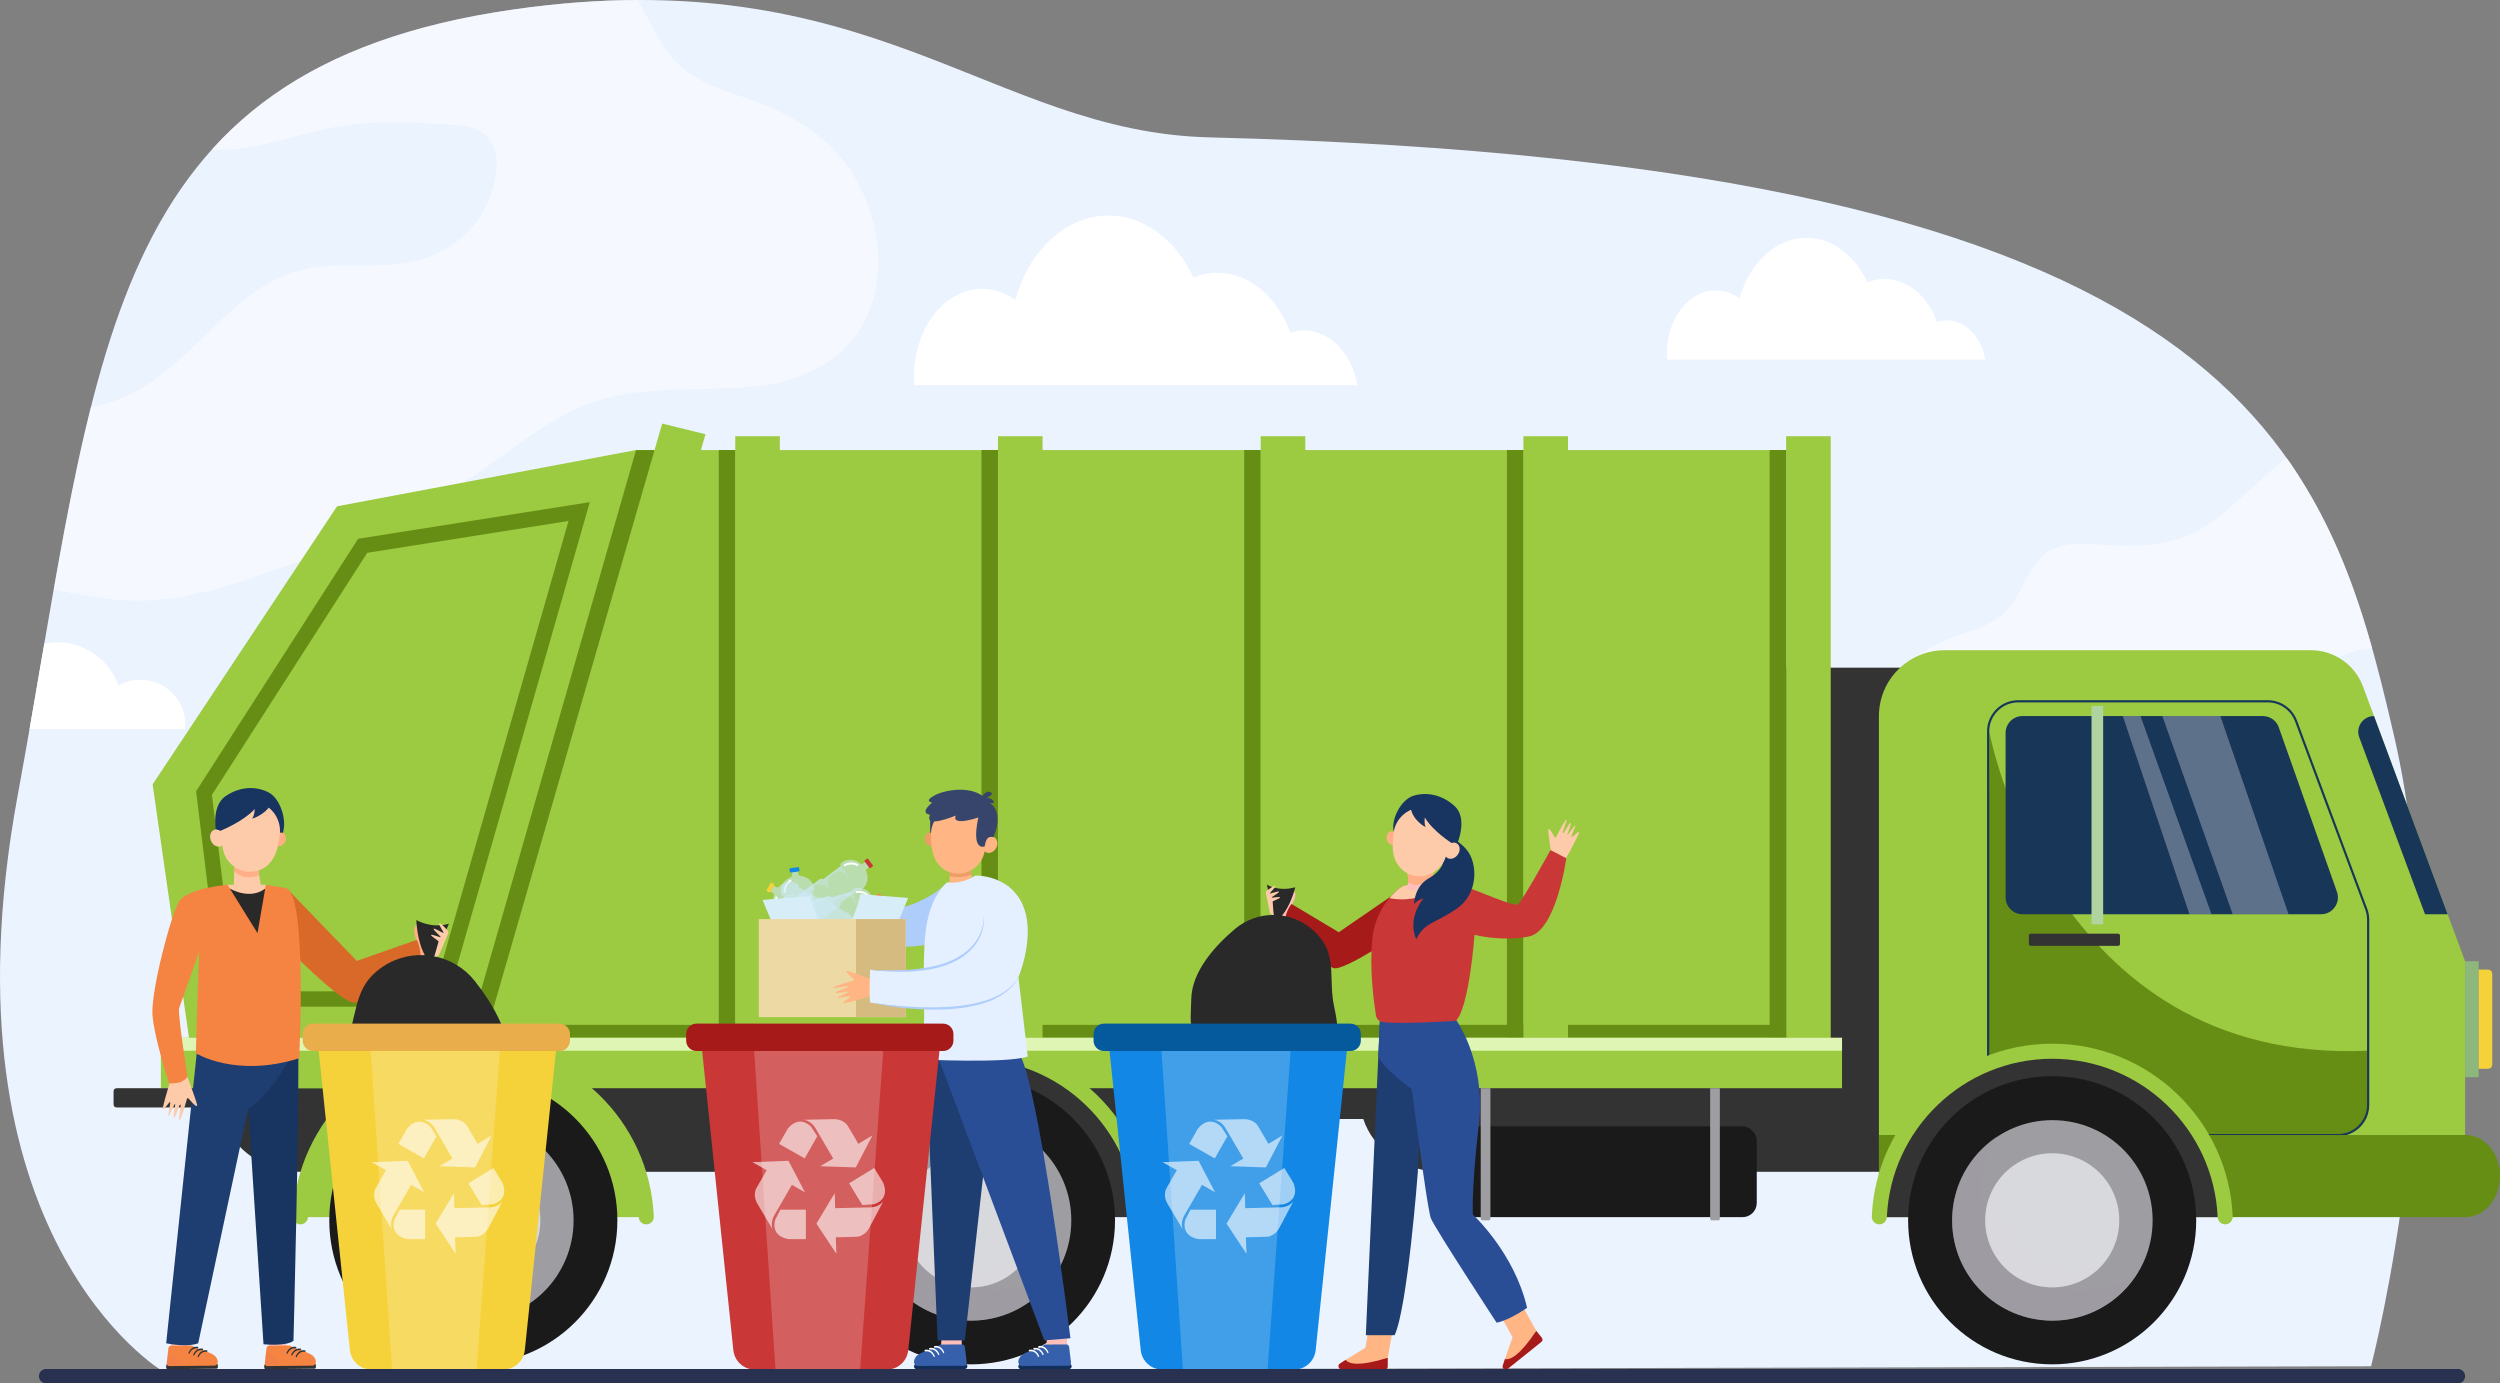 <?xml version="1.0" encoding="UTF-8"?><svg xmlns="http://www.w3.org/2000/svg" viewBox="0 0 3657.37 2023.85"><rect x="0" y="0" width="3657.37" height="2023.85" fill="#808080" stroke="none"/><defs><style>.cls-1{mix-blend-mode:screen;}.cls-1,.cls-2{fill:#d8d9dd;}.cls-1,.cls-3,.cls-4,.cls-5{opacity:.3;}.cls-6{fill:#f58341;}.cls-7{fill:#668e15;}.cls-8{fill:#ebf3ff;}.cls-9{fill:#f5d13a;}.cls-10{fill:#eaad4c;}.cls-11{fill:#ffae85;}.cls-12,.cls-13,.cls-14,.cls-5{fill:#fff;}.cls-15{fill:#ee9d67;}.cls-16{fill:#ffc0bb;}.cls-17{fill:#ffb684;}.cls-18{fill:#edd9a4;}.cls-19{fill:#e4f0ff;}.cls-20{fill:#fecbaa;}.cls-21{fill:#9cca41;}.cls-22,.cls-23{fill:#9e9da2;}.cls-24{fill:#333;}.cls-25{fill:#8eb77b;}.cls-26{fill:#a71a1a;}.cls-27{fill:#b0d49f;}.cls-28{fill:#afcdfb;}.cls-29{fill:#d7eef9;}.cls-30,.cls-31{fill:#d6bb80;}.cls-32{fill:#dff5b3;}.cls-33{fill:#c93737;}.cls-34{fill:#d86929;}.cls-35{fill:#122f5b;}.cls-36{fill:#1287e5;}.cls-37{fill:#183658;}.cls-38{fill:#173560;}.cls-39{fill:#1e3d70;}.cls-40{fill:#055a9d;}.cls-41{fill:#3660ac;}.cls-42{fill:#37446c;}.cls-43{fill:#1a1a1a;}.cls-44{fill:#283250;}.cls-45{fill:#292929;}.cls-46{fill:#2a4e96;}.cls-31,.cls-3,.cls-4,.cls-23{mix-blend-mode:multiply;}.cls-3{fill:#e87b50;}.cls-4,.cls-47{fill:#cfe9fa;}.cls-23,.cls-48,.cls-14{opacity:.5;}.cls-13{opacity:.2;}.cls-49,.cls-47{opacity:.6;}.cls-50{isolation:isolate;}.cls-48{fill:#daeef7;}</style></defs><g class="cls-50"><g id="Layer_1"><path class="cls-8" d="M238.35,2006.27S-93.28,1810.18,25.82,1163.86C144.91,517.54,146.71,100.21,751.87,13.79c524.32-74.87,696.4,179.24,1017.29,187.18,1513,37.44,1636.24,455.77,1733.31,875.92,97.07,420.15-33.74,921.92-33.74,921.92l-3230.39,7.46Z"/><path class="cls-14" d="M695.65,694.31c52.45-35.67,102.86-78.76,159.04-101.17,82.69-32.98,170.94-18.66,256.71-28.72,67.04-7.86,142.85-42.06,166.61-128.8,18.71-68.31-3.61-148.2-42.27-198.13-38.66-49.93-90.6-75.18-141.97-93.13-40.46-14.14-83.72-26.05-114.58-64.78C960.99,56.72,948.58,26.15,933,0c-55.52,.2-115.57,4.42-181.13,13.78-209.77,29.96-347.04,99.68-441.83,204.91,59.8,4.23,120.64-22.07,180.97-32.96,57.19-10.32,115.16-6.71,172.77-3.07,22.57,1.42,49.45,6.55,59.28,34.58,4.68,13.35,4.11,29.14,1.52,43.53-13.73,76.49-76.18,116.38-133.07,124.35-56.89,7.96-115.55-4.83-170.75,15.75-75.73,28.23-132.51,114.18-203.37,160.56-26.62,17.43-55.22,28.93-84.42,34.38-20.55,81.61-37.55,170.78-54.49,267,36.39,6.4,72.68,14.3,109.33,15.76,75,2.99,149.08-21.06,221.66-47.29,97.85-35.36,195.47-75.28,286.19-136.98Z"/><path class="cls-14" d="M3527.15,1221.46c-32.37,3.54-65.44-4.52-94.78-23.73-45.71-29.92-82.34-85.36-131.19-103.57-35.61-13.28-73.45-5.02-110.15-10.16-36.7-5.14-76.98-30.87-85.84-80.21-1.67-9.28-2.04-19.47,.98-28.08,6.34-18.08,23.68-21.39,38.24-22.31,37.16-2.35,74.56-4.68,111.45,1.98,46.96,8.48,94.39,31.42,140.54,16.8,14.11-4.47,27.53-12.35,41.55-17.33,10.67-3.79,21.5-5.84,32.4-6.6-21.48-76.51-48.58-151.64-89.79-223.04,0,0-26.74-45.7-35.41-55.26-37.15,27.78-83.86,79.16-122.81,102.28-46.73,27.74-99.37,28.57-150.17,24.59-30.36-2.38-63.78-5.12-87.95,20.31-17.7,18.63-26.81,49.1-43.28,69.76-19.91,24.99-47.81,32.67-73.91,41.79-33.13,11.58-66.64,27.86-91.58,60.07-24.94,32.21-39.34,83.74-27.27,127.81,15.32,55.95,64.23,78.01,107.47,83.08,55.33,6.49,112.26-2.75,165.6,18.53,36.24,14.46,68.76,42.25,102.59,65.26,58.52,39.8,121.49,65.55,184.61,88.36,46.82,16.92,94.6,32.43,142.99,30.51,29.02-1.16,57.7-8.58,86.57-12.77-.97-55.43-4.33-111.88-10.88-168.07Z"/><g><path class="cls-24" d="M440.56,976.73h758.68c65.91,0,119.34,48.26,119.34,107.8v399.81h50.64v-399.81c0-59.54,53.43-107.8,119.34-107.8h334.3c65.91,0,119.34,48.26,119.34,107.8v399.81h47.33v-399.81c0-59.54,53.43-107.8,119.34-107.8h737.08c65.91,0,119.33,48.26,119.33,107.8v521.96c0,59.54-53.43,107.8-119.33,107.8h-737.08c-54.15,0-99.85-32.59-114.44-77.24h-57.12c-14.59,44.64-60.29,77.24-114.44,77.24h-334.3c-54.15,0-99.85-32.59-114.44-77.24h-60.43c-14.59,44.64-60.29,77.24-114.44,77.24H440.56c-65.91,0-119.33-48.26-119.33-107.8v-521.96c0-59.54,53.43-107.8,119.33-107.8Z"/><polygon class="cls-21" points="760.32 1527.7 2613.01 1527.7 2613.01 658.38 930.51 658.38 760.32 865.63 760.32 965.89 760.32 1527.7"/><rect class="cls-21" x="2613.01" y="638.16" width="65.24" height="889.54" transform="translate(5291.26 2165.87) rotate(180)"/><polygon class="cls-7" points="741.41 1499.33 1051.53 1499.33 1051.53 658.38 1075.64 658.38 1075.64 1499.33 1435.87 1499.33 1435.87 658.38 1459.98 658.38 1459.98 1499.33 1820.22 1499.33 1820.22 658.38 1844.33 658.38 1844.33 1499.33 2204.56 1499.33 2204.56 658.38 2228.67 658.38 2228.67 1499.33 2588.9 1499.33 2588.9 658.38 2613.01 658.38 2613.01 1499.33 2613.01 1518.24 2613.01 1527.7 2588.9 1527.7 2588.9 1518.24 2228.67 1518.24 2228.67 1527.7 2204.56 1527.7 2204.56 1518.24 1844.33 1518.24 1844.33 1527.7 1820.22 1527.7 1820.22 1518.24 1459.98 1518.24 1459.98 1527.7 1435.87 1527.7 1435.87 1518.24 1075.64 1518.24 1075.64 1527.7 1051.53 1527.7 1051.53 1518.24 741.41 1518.24 741.41 1499.33"/><rect class="cls-21" x="2228.67" y="638.16" width="65.24" height="889.54" transform="translate(4522.58 2165.87) rotate(180)"/><rect class="cls-21" x="1844.33" y="638.16" width="65.24" height="889.54" transform="translate(3753.89 2165.87) rotate(180)"/><rect class="cls-21" x="1459.98" y="638.16" width="65.24" height="889.54" transform="translate(2985.21 2165.87) rotate(180)"/><rect class="cls-21" x="1075.64" y="638.16" width="65.24" height="889.54" transform="translate(2216.52 2165.87) rotate(180)"/><polygon class="cls-21" points="677.83 1592.02 287.1 1592.02 223.28 1147.48 493.08 740.67 930.51 658.38 846.42 1278.3 677.83 1592.02"/><polygon class="cls-7" points="957.6 658.38 930.51 658.38 668.37 1571.92 692.48 1578.06 923.89 856.65 957.6 658.38"/><polygon class="cls-21" points="692.48 1576.41 755.83 1592.02 1032.1 635.29 968.75 619.68 692.48 1576.41"/><rect class="cls-21" x="235.33" y="1518.24" width="2459.46" height="73.77" transform="translate(2930.13 3110.26) rotate(180)"/><rect class="cls-32" x="235.33" y="1518.24" width="2459.46" height="18.92"/><path class="cls-7" d="M287.36,1161.61l-.49-4,237-369.38,338.99-53.65-211.37,738.09H325.44l-38.07-311.05Zm544.38-399.48l-294.48,46.6-227.24,354.17,35.18,287.42h289.46l197.08-688.19Z"/><path class="cls-21" d="M3380.66,951.22h-535.49c-53.25,0-96.42,43.18-96.42,96.45v612.96h857.56v-254.39l-149.36-401.95c-11.85-31.9-42.28-53.06-76.3-53.06Z"/><path class="cls-7" d="M2910.13,1069.99s89.76,487.21,552.76,467.16l1.77,75.01-1.77,18.09-7.45,12.77-9.57,9.58-14.36,6.42-6.91,.85-32.8,.75h-115.59s-140.05-.21-140.76,.14c-.71,.36-52.3,0-52.3,0l-174.62-112.43,1.59-478.33Z"/><rect class="cls-25" x="3606.31" y="1406.23" width="19.86" height="169.65" transform="translate(7232.48 2982.1) rotate(180)"/><path class="cls-37" d="M2906.94,1616.57v-546.57c0-25.17,20.47-45.65,45.63-45.65h365.05c18.95,0,36.13,11.93,42.75,29.68l102.82,275.48c1.91,5.12,2.88,10.5,2.88,15.97v271.09c0,25.17-20.47,45.65-45.63,45.65h-467.87c-25.16,0-45.63-20.48-45.63-45.65Zm45.63-589.03c-23.4,0-42.44,19.05-42.44,42.46v546.57c0,23.41,19.04,42.46,42.44,42.46h467.87c23.4,0,42.44-19.05,42.44-42.46v-271.09c0-5.09-.9-10.09-2.68-14.85l-102.82-275.48c-6.16-16.51-22.14-27.61-39.76-27.61h-365.05Z"/><path class="cls-9" d="M3632.39,1418.51h13.63v145.07h-13.63c-3.43,0-6.22-2.79-6.22-6.22v-132.63c0-3.43,2.79-6.22,6.22-6.22Z" transform="translate(7272.19 2982.1) rotate(180)"/><path class="cls-37" d="M3418.81,1304.62l-85.1-240.61c-3.49-9.85-12.8-16.44-23.25-16.44h-351.72c-13.62,0-24.66,11.05-24.66,24.67v240.61c0,13.63,11.04,24.67,24.66,24.67h436.83c17.03,0,28.93-16.85,23.25-32.9Z"/><path class="cls-7" d="M3657.37,1720.63h0c0,33.14-22.74,60.01-50.79,60.01h-857.82v-120.02h857.82c28.05,0,50.79,26.87,50.79,60.01Z"/><path class="cls-37" d="M3580.78,1337.52h-33.09l-96.24-258.88c-5.59-15.05,5.53-31.07,21.59-31.07h0l107.74,289.96Z"/><path class="cls-24" d="M1662.49,1780.63h-483.9s-19.69-35.1-11.66-36.52c8.04-1.42,50.58-105.52,50.58-105.52l100.69-75,110.62-26.43,100.69,26.43,75.26,54.25,46.71,58.17,24.11,86.54-13.12,18.07Z"/><path class="cls-21" d="M1673.49,1791.19c-5.91,0-10.74-4.66-11-10.56-5.55-128.7-111.95-231.69-241.95-231.69s-236.4,102.99-241.95,231.69c-.25,5.9-5.09,10.56-11,10.56h0c-6.28,0-11.32-5.25-11.05-11.52,6.05-140.43,122.15-252.81,264-252.81s257.94,112.38,264,252.81c.27,6.28-4.77,11.52-11.05,11.52h0Z"/><rect class="cls-27" x="3059.82" y="1032.88" width="17.02" height="319.33" transform="translate(6136.65 2385.09) rotate(180)"/><g><path class="cls-21" d="M934.43,1780.63H450.53s-19.69-35.1-11.66-36.52c8.03-1.42,50.58-105.52,50.58-105.52l100.69-75,110.62-26.43,100.7,26.43,75.25,54.25,46.71,58.17,24.11,86.54-13.12,18.07Z"/><path class="cls-21" d="M945.43,1791.19c-5.91,0-10.74-4.66-11-10.56-5.55-128.7-111.95-231.69-241.95-231.69s-236.4,102.99-241.95,231.69c-.25,5.9-5.09,10.56-11,10.56h0c-6.28,0-11.32-5.25-11.05-11.52,6.05-140.43,122.15-252.81,264-252.81s257.94,112.38,264,252.81c.27,6.28-4.77,11.52-11.05,11.52h0Z"/></g><g><ellipse class="cls-43" cx="1420.54" cy="1785.25" rx="210.8" ry="210.73" transform="translate(-367.48 3202.31) rotate(-89.89)"/><ellipse class="cls-22" cx="1420.54" cy="1785.25" rx="146.67" ry="146.62" transform="translate(-368.32 3201.24) rotate(-89.85)"/><path class="cls-23" d="M1338.78,1663.5c-14.09,22.53-22.26,49.14-22.26,77.67,0,81,65.64,146.67,146.62,146.67,30.28,0,58.4-9.18,81.76-24.91-25.91,41.42-71.9,68.99-124.35,68.99-80.97,0-146.62-65.67-146.62-146.67,0-50.72,25.74-95.42,64.85-121.75Z"/><path class="cls-2" d="M1322.49,1785.25c0,54.17,43.9,98.09,98.05,98.09s98.05-43.91,98.05-98.09-43.9-98.09-98.05-98.09-98.05,43.92-98.05,98.09Z"/><path class="cls-1" d="M1366.39,1703.49c-10.3,15.52-16.32,34.14-16.32,54.17,0,54.17,43.9,98.09,98.05,98.09,20.02,0,38.64-6.02,54.16-16.32-17.56,26.46-47.61,43.91-81.74,43.91-54.15,0-98.05-43.91-98.05-98.09,0-34.14,17.45-64.2,43.9-81.76Z"/></g><path class="cls-7" d="M3606.57,1660.62c28.05,0,50.79,26.87,50.79,60.01h0c0,2.46-.16,4.88-.41,7.26-3.04-29.71-24.42-52.74-50.38-52.74h-857.82v-14.53h857.82Z"/><g><ellipse class="cls-43" cx="692.48" cy="1785.25" rx="210.8" ry="210.73" transform="translate(-1094.12 2474.25) rotate(-89.89)"/><ellipse class="cls-22" cx="692.48" cy="1785.25" rx="146.67" ry="146.62" transform="translate(-1094.53 2473.19) rotate(-89.85)"/><path class="cls-23" d="M610.72,1663.5c-14.09,22.53-22.26,49.14-22.26,77.67,0,81,65.64,146.67,146.62,146.67,30.28,0,58.4-9.18,81.76-24.91-25.91,41.42-71.9,68.99-124.35,68.99-80.97,0-146.62-65.67-146.62-146.67,0-50.72,25.74-95.42,64.85-121.75Z"/><path class="cls-2" d="M594.43,1785.25c0,54.17,43.9,98.09,98.05,98.09s98.05-43.91,98.05-98.09-43.9-98.09-98.05-98.09-98.05,43.92-98.05,98.09Z"/><path class="cls-1" d="M638.33,1703.49c-10.3,15.52-16.32,34.14-16.32,54.17,0,54.17,43.9,98.09,98.05,98.09,20.02,0,38.64-6.02,54.16-16.32-17.56,26.46-47.61,43.91-81.74,43.91-54.15,0-98.05-43.91-98.05-98.09,0-34.14,17.45-64.2,43.9-81.76Z"/></g><path class="cls-24" d="M3244.3,1780.63h-483.9s-19.69-35.1-11.66-36.52c8.04-1.42,50.58-105.52,50.58-105.52l100.7-75,110.62-26.43,100.69,26.43,75.26,54.25,46.71,58.17,24.11,86.54-13.12,18.07Z"/><path class="cls-24" d="M2970.89,1365.93h127.73c1.54,0,2.79,1.25,2.79,2.79v12.24c0,1.54-1.25,2.79-2.79,2.79h-127.73c-1.54,0-2.79-1.25-2.79-2.79v-12.24c0-1.54,1.25-2.79,2.79-2.79Z" transform="translate(6069.52 2749.68) rotate(180)"/><g><ellipse class="cls-43" cx="3002.35" cy="1785.25" rx="210.8" ry="210.73" transform="translate(1211.19 4784.08) rotate(-89.89)"/><ellipse class="cls-22" cx="3002.35" cy="1785.25" rx="146.67" ry="146.62" transform="translate(1209.47 4783.05) rotate(-89.85)"/><path class="cls-23" d="M2920.59,1663.5c-14.09,22.53-22.27,49.14-22.27,77.67,0,81,65.64,146.67,146.62,146.67,30.28,0,58.4-9.18,81.76-24.91-25.91,41.42-71.9,68.99-124.35,68.99-80.97,0-146.62-65.67-146.62-146.67,0-50.72,25.74-95.42,64.85-121.75Z"/><path class="cls-2" d="M2904.3,1785.25c0,54.17,43.9,98.09,98.05,98.09s98.05-43.91,98.05-98.09-43.9-98.09-98.05-98.09-98.05,43.92-98.05,98.09Z"/><path class="cls-1" d="M2948.2,1703.49c-10.3,15.52-16.32,34.14-16.32,54.17,0,54.17,43.9,98.09,98.05,98.09,20.02,0,38.64-6.02,54.16-16.32-17.56,26.46-47.61,43.91-81.74,43.91-54.15,0-98.05-43.91-98.05-98.09,0-34.14,17.45-64.2,43.9-81.76Z"/></g><rect class="cls-43" x="2106.76" y="1647.64" width="463.29" height="133" rx="20.83" ry="20.83" transform="translate(4676.81 3428.27) rotate(180)"/><path class="cls-22" d="M2504.08,1592.02h9.74c1.23,0,2.22,1,2.22,2.22v191.01h-14.18v-191.01c0-1.23,1-2.22,2.22-2.22Z" transform="translate(5017.9 3377.27) rotate(180)"/><path class="cls-22" d="M2168.43,1592.02h9.74c1.23,0,2.22,1,2.22,2.22v191.01h-14.18v-191.01c0-1.23,1-2.22,2.22-2.22Z" transform="translate(4346.6 3377.27) rotate(180)"/><path class="cls-24" d="M170.55,1592.02h164.67c2.44,0,4.42,1.98,4.42,4.42v19.36c0,2.44-1.98,4.42-4.42,4.42H170.55c-2.44,0-4.42-1.98-4.42-4.42v-19.36c0-2.44,1.98-4.42,4.42-4.42Z" transform="translate(505.77 3212.22) rotate(180)"/><path class="cls-21" d="M3255.3,1791.19c-5.91,0-10.74-4.66-11-10.56-5.55-128.7-111.95-231.69-241.95-231.69s-236.4,102.99-241.95,231.69c-.25,5.9-5.09,10.56-11,10.56h0c-6.28,0-11.32-5.25-11.05-11.52,6.05-140.43,122.15-252.81,264-252.81s257.94,112.38,264,252.81c.27,6.28-4.77,11.52-11.05,11.52h0Z"/><polygon class="cls-5" points="3248.25 1047.57 3348.07 1337.52 3266.36 1337.52 3163.41 1047.57 3248.25 1047.57"/><polygon class="cls-5" points="3131.47 1047.57 3235.28 1337.52 3203.06 1337.52 3105.52 1047.57 3131.47 1047.57"/></g><path class="cls-28" d="M1385.76,1290.83s-31.65,37.62-106.19,44.26c-74.54,6.64-18.73,46.01-18.73,46.01,0,0,89.83,12.94,121.21-8.14,31.38-21.08,3.71-82.13,3.71-82.13Z"/><g><g><path class="cls-47" d="M1142.62,1307.43l-.09-.59c-1.5-10.23,4.49-19.82,13.83-23.24,1.56-.57,2.49-2.18,2.25-3.83l-1.35-9.23,9.35-1.37,1.35,9.23c.24,1.65,1.59,2.92,3.25,3.03,9.91,.6,18.39,8.07,19.89,18.29l.09,.58c.26,1.78-.87,3.44-2.58,3.87l4.7,32.09c1.85,.26,3.39,1.71,3.68,3.66l6.79,46.34c1.11,7.56-4.12,14.59-11.68,15.69l-10.6,1.55-10.6,1.55c-7.56,1.11-14.58-4.12-15.69-11.68l-6.78-46.34c-.29-1.95,.77-3.78,2.48-4.56l-4.7-32.09c-1.76,.07-3.32-1.19-3.58-2.97Z"/><rect class="cls-36" x="1155.28" y="1269.26" width="14.16" height="6.42" rx="1.38" ry="1.38" transform="translate(2496.92 2362.96) rotate(171.66)"/><path class="cls-12" d="M1148.16,1306.17c.73-.11,1.29-.74,1.28-1.49-.06-10.19,7.54-15.04,7.87-15.24,.7-.44,.92-1.36,.49-2.06-.43-.7-1.35-.92-2.06-.49-.38,.24-9.37,5.89-9.29,17.82,0,.83,.68,1.5,1.51,1.49,.07,0,.14,0,.21-.02Z"/><path class="cls-4" d="M1150.89,1342.49l-4.7-32.09,21.26-3.12s-15.7,4.32-15.8,11.32c-.1,6.99-2.51,24.68,20.56,21.59,0,0-18.66,4.43-18.51,14.29s.34,52.51,27.78,49.05l-10.6,1.55c-7.56,1.11-14.58-4.12-15.69-11.68l-6.78-46.34c-.29-1.95,.77-3.78,2.48-4.56Z"/></g><g><path class="cls-47" d="M1249.59,1299.95l.57-.17c9.92-2.89,20.25,1.72,24.91,10.5,.78,1.47,2.51,2.17,4.1,1.7l8.95-2.61,2.65,9.08-8.96,2.61c-1.6,.47-2.68,1.98-2.55,3.64,.77,9.91-5.46,19.33-15.37,22.22l-.57,.16c-1.72,.5-3.52-.39-4.19-2.02l-31.12,9.08c0,1.87-1.23,3.6-3.12,4.15l-44.95,13.1c-7.33,2.14-15.01-2.08-17.15-9.41l-3-10.29-3-10.29c-2.14-7.34,2.07-15.02,9.41-17.15l44.95-13.1c1.89-.55,3.85,.25,4.86,1.82l31.12-9.07c-.31-1.73,.73-3.45,2.45-3.95Z"/><rect class="cls-6" x="1279.85" y="1311.48" width="14.16" height="6.41" rx="1.38" ry="1.38" transform="translate(384.7 2917.99) rotate(-106.24)"/><path class="cls-12" d="M1251.6,1305.26c.21,.71,.91,1.17,1.65,1.06,10.08-1.47,15.93,5.4,16.18,5.7,.53,.64,1.47,.72,2.11,.2,.64-.53,.73-1.47,.2-2.11-.29-.35-7.12-8.47-18.92-6.76-.82,.12-1.39,.88-1.27,1.7,.01,.07,.02,.14,.04,.21Z"/><path class="cls-4" d="M1216.01,1312.98l31.12-9.07,6.01,20.64s-6.44-14.96-13.38-14.09c-6.94,.87-24.78,.91-18.54,23.34,0,0-6.95-17.88-16.69-16.37-9.74,1.51-51.95,7.57-44.74,34.28l-3-10.29c-2.14-7.34,2.07-15.02,9.41-17.15l44.95-13.1c1.89-.55,3.85,.25,4.86,1.82Z"/></g><g><path class="cls-47" d="M1230.8,1262.37l.47-.35c8.22-6.19,19.48-5.51,26.94,1.05,1.25,1.1,3.1,1.14,4.43,.15l7.42-5.59,5.69,7.55-7.42,5.59c-1.32,1-1.79,2.79-1.08,4.29,4.23,8.99,1.77,19.99-6.44,26.17l-.47,.35c-1.43,1.08-3.42,.87-4.62-.41l-25.79,19.43c.66,1.75,.13,3.79-1.43,4.97l-37.24,28.05c-6.08,4.58-14.73,3.34-19.32-2.76l-6.45-8.56-6.44-8.56c-4.6-6.1-3.4-14.76,2.68-19.34l37.24-28.05c1.57-1.18,3.67-1.12,5.17,0l25.79-19.43c-.9-1.51-.55-3.48,.88-4.56Z"/><path class="cls-33" d="M1265.13,1259.83h11.4c.76,0,1.38,.62,1.38,1.38v3.62c0,.76-.62,1.38-1.38,1.38h-11.4c-.76,0-1.38-.62-1.38-1.38v-3.62c0-.76,.62-1.38,1.38-1.38Z" transform="translate(1026.09 3037.94) rotate(-126.97)"/><path class="cls-12" d="M1234.57,1266.63c.44,.59,1.26,.78,1.92,.41,8.88-4.92,16.77-.55,17.1-.36,.72,.41,1.63,.16,2.04-.56,.41-.72,.16-1.63-.56-2.04-.39-.22-9.64-5.41-20.03,.34-.72,.4-.98,1.31-.58,2.03,.03,.06,.07,.12,.11,.18Z"/><path class="cls-4" d="M1204.13,1286.36l25.79-19.43,12.93,17.17s-11.31-11.71-17.47-8.47c-6.16,3.25-22.77,9.56-9,28.33,0,0-12.82-14.26-21.37-9.43-8.54,4.84-45.73,25.34-29.53,47.77l-6.44-8.56c-4.6-6.1-3.4-14.76,2.68-19.34l37.24-28.05c1.57-1.18,3.67-1.12,5.17,0Z"/></g><g><path class="cls-47" d="M1142.17,1335.69l-.51-.29c-8.91-5.15-12.67-15.79-9.54-25.23,.52-1.58-.16-3.31-1.59-4.14l-8.04-4.65,4.73-8.19,8.04,4.65c1.43,.83,3.27,.56,4.38-.68,6.62-7.4,17.7-9.43,26.6-4.28l.51,.29c1.55,.9,2.14,2.81,1.42,4.42l27.94,16.17c1.35-1.29,3.44-1.6,5.14-.62l40.35,23.35c6.58,3.81,8.82,12.26,5,18.87l-5.36,9.28-5.36,9.28c-3.83,6.61-12.26,8.89-18.85,5.08l-40.35-23.35c-1.7-.98-2.47-2.95-2.02-4.76l-27.94-16.17c-1.03,1.42-2.99,1.86-4.54,.97Z"/><path class="cls-9" d="M1121.44,1295.37h11.4c.76,0,1.38,.62,1.38,1.38v3.62c0,.76-.62,1.38-1.38,1.38h-11.4c-.76,0-1.38-.62-1.38-1.38v-3.62c0-.76,.62-1.38,1.38-1.38Z" transform="translate(2815.53 972.88) rotate(120.04)"/><path class="cls-12" d="M1144.62,1330.56c.37-.64,.22-1.46-.37-1.93-7.99-6.26-7.05-15.23-7.01-15.6,.1-.82-.49-1.56-1.31-1.66-.82-.09-1.56,.49-1.66,1.31-.05,.45-1.22,11,8.13,18.32,.65,.51,1.59,.39,2.1-.26,.04-.06,.08-.11,.12-.17Z"/><path class="cls-4" d="M1174.65,1350.89l-27.94-16.17,10.76-18.61s-6.37,14.99-.97,19.39c5.39,4.4,17.69,17.24,29.59-2.77,0,0-8.12,17.38-.34,23.36s41.17,32.23,55.49,8.56l-5.36,9.28c-3.83,6.61-12.26,8.89-18.85,5.08l-40.35-23.35c-1.7-.98-2.47-2.95-2.02-4.76Z"/></g><path class="cls-29" d="M1235.5,1372.28s23.35-53.12,22.93-64.18c0,0,35.07,2.61,70.16,5.63l-25.42,60.69-67.67-2.14Z"/><path class="cls-29" d="M1208.62,1375.12s-23.35-53.12-22.93-64.18c0,0-35.07,2.61-70.16,5.63l25.42,60.69,67.67-2.14Z"/><rect class="cls-18" x="1110.1" y="1344.59" width="214.86" height="143.45"/><rect class="cls-30" x="1252.33" y="1344.59" width="72.64" height="143.45"/><path class="cls-31" d="M1265.57,1370.07h49.33c1.88,0,3.4,1.53,3.4,3.4h0c0,1.88-1.53,3.4-3.4,3.4h-49.33c-1.88,0-3.4-1.53-3.4-3.4h0c0-1.88,1.53-3.4,3.4-3.4Z"/></g><polygon class="cls-16" points="1406.96 1976.17 1406.96 1955.07 1382.84 1948.39 1377.47 1950.75 1376.55 1976.17 1384.15 1998.32 1406.96 1976.17"/><polygon class="cls-39" points="1354.5 1543.56 1371.61 1960.9 1411.48 1960.9 1446.6 1645.46 1400.55 1504.13 1354.5 1543.56"/><polygon class="cls-16" points="1561.12 1976.17 1561.12 1955.07 1536.99 1948.39 1531.62 1950.75 1530.71 1976.17 1538.31 1998.32 1561.12 1976.17"/><path class="cls-17" d="M1248.88,1432.57c.7,.62,.44,1.79-.47,2.03-7.04,1.91-29.15,8.05-29.07,9.95,.09,2.26,19.98-2.74,21.15-1,1.16,1.75-18.36,6.14-17.87,8.54,.49,2.4,18.16-2.2,18.71-1.26,.56,.94-15.9,7.16-16.46,8.75-.56,1.58,17.81-2.92,18.82-1.97,1,.95-10.65,8.27-10.13,9.35,.51,1.07,.67,1.87,31.62-7.1l12.03-4.05,8.04-8.61-6.02-12.83s-38.76-14.74-40.15-13.75c-1.33,.95-1.05,2.33,9.8,11.95Z"/><path class="cls-46" d="M1371.61,1544.45l156.16,416.46,38.25-3.12s-47.61-381.81-76.1-418.12c-28.49-36.31-90.93-28.5-90.93-28.5l-27.37,33.29Z"/><path class="cls-17" d="M1388.94,1297.39s19.29,11.44,34.32,0h0l-3.54-27.92-29.9-6.16-.87,34.08h0Z"/><path class="cls-15" d="M1389.35,1281.52l.47-18.21,30.33,9.44,.85,6.83c-6.73,2.44-19.52,5.41-31.65,1.95Z"/><path class="cls-19" d="M1272.93,1418.63c15.29,3.65,51.26,1.83,78.5-.31,.22-22.54,1.08-43.52,3.06-58.25,7.02-52.31,31.26-69.24,31.26-69.24,24.16,2.87,40.94-10.01,40.94-10.01,32.39,.39,51.12,17.96,51.12,17.96,49.77,42.94,12.1,130.79,12.1,130.79l13.66,116.06c-30.83,10.54-156.89,4.2-156.89,4.2,0,0,6.16-36.96,5.26-74.58-39.95-2.24-79.02-8.6-79.02-8.6-1.56-8.59,0-48.02,0-48.02Z"/><path class="cls-28" d="M1439.32,1340.42c.08,17.38-7.53,34.12-19.54,46.06-6,6.01-12.98,11.03-20.5,15-7.52,3.97-15.46,7.25-23.72,9.51-1.03,.3-2.03,.66-3.07,.92l-3.12,.77c-2.08,.5-4.15,1.06-6.25,1.5l-6.33,1.19-3.16,.59-3.19,.44c-4.25,.61-8.5,1.25-12.8,1.56l-6.43,.6c-2.15,.16-4.3,.24-6.45,.37-17.21,.89-34.52,.56-51.82-.31,17.18,2.23,34.54,3.49,51.93,3.05,17.36-.47,34.86-2.33,51.68-7.32,8.42-2.39,16.6-5.76,24.31-9.97,7.68-4.27,14.88-9.55,20.88-16.02,3.05-3.19,5.7-6.74,8.09-10.43,2.29-3.76,4.27-7.71,5.83-11.81,1.48-4.13,2.59-8.38,3.24-12.7,.66-4.31,.9-8.7,.41-13.01Z"/><path class="cls-28" d="M1272.93,1466.65c18.86,4.23,38.05,7.04,57.33,8.75,19.29,1.71,38.72,2.21,58.1,1.02,19.33-1.32,38.8-4.2,57.13-11.02,9.14-3.37,17.95-7.86,25.73-13.77,7.72-5.94,14.41-13.37,18.7-22.07-4.98,8.3-11.81,15.31-19.71,20.68-7.85,5.45-16.61,9.49-25.64,12.58-9.05,3.08-18.39,5.3-27.84,6.88-9.45,1.59-19,2.64-28.59,3.22-19.17,1.25-38.45,.9-57.67-.24-9.61-.59-19.22-1.39-28.81-2.4-9.6-.94-19.17-2.2-28.73-3.62Z"/><g><path class="cls-35" d="M1341.08,2003.04l70.22-.2c2.17,0,3.92-1.77,3.92-3.94h0c0-2.17-1.77-3.93-3.94-3.92l-70.22,.2c-2.17,0-3.92,1.77-3.92,3.94h0c0,2.17,1.77,3.92,3.94,3.92Z"/><path class="cls-41" d="M1411.56,1971.09l2.65,21.86c.33,2.69-1.17,5.15-3.15,5.15l-68.81,.2c-1.79,0-3.56-1.11-4.5-3.2-.97-2.15-1.17-5.39,1.9-9.75,6.07-8.64,25.95-10.87,35.94-18.15,.2-.15,.44-.23,.7-.23l31.66-.09c1.79,0,3.32,1.78,3.62,4.22Z"/><path class="cls-12" d="M1380.8,1979.65h0c.5-.31,.68-1.15,.39-1.78-1.36-2.99-5.6-10.27-14.19-8.75-.5,.09-.83,.75-.74,1.43v.02c.09,.66,.54,1.09,1.02,1,7.7-1.34,11.31,5.08,12.41,7.59,.23,.54,.72,.74,1.13,.49Z"/><path class="cls-12" d="M1373.66,1982.48h0c.5-.31,.68-1.15,.39-1.78-1.36-2.99-5.6-10.27-14.19-8.75-.5,.09-.83,.75-.74,1.43v.02c.09,.66,.53,1.09,1.02,1,7.7-1.34,11.31,5.08,12.41,7.59,.23,.54,.72,.74,1.13,.49Z"/><path class="cls-12" d="M1367.02,1985.13h0c.5-.31,.68-1.15,.39-1.78-1.36-2.99-5.6-10.27-14.19-8.75-.5,.09-.83,.75-.74,1.43v.02c.09,.66,.54,1.09,1.02,1,7.7-1.34,11.31,5.08,12.41,7.59,.23,.53,.72,.74,1.13,.49Z"/></g><g><path class="cls-35" d="M1493.67,2003.04l70.22-.2c2.17,0,3.92-1.77,3.92-3.94h0c0-2.17-1.77-3.93-3.94-3.92l-70.22,.2c-2.17,0-3.92,1.77-3.92,3.94h0c0,2.17,1.77,3.92,3.94,3.92Z"/><path class="cls-41" d="M1564.15,1971.09l2.65,21.86c.33,2.69-1.17,5.15-3.15,5.15l-68.81,.2c-1.79,0-3.56-1.11-4.5-3.2-.97-2.15-1.17-5.39,1.9-9.75,6.07-8.64,25.95-10.87,35.94-18.15,.2-.15,.44-.23,.7-.23l31.66-.09c1.79,0,3.32,1.78,3.62,4.22Z"/><path class="cls-12" d="M1533.39,1979.65h0c.5-.31,.68-1.15,.39-1.78-1.36-2.99-5.6-10.27-14.19-8.75-.5,.09-.83,.75-.74,1.43v.02c.09,.66,.53,1.09,1.02,1,7.7-1.34,11.31,5.08,12.41,7.59,.23,.54,.72,.74,1.13,.49Z"/><path class="cls-12" d="M1526.25,1982.48h0c.5-.31,.68-1.15,.39-1.78-1.36-2.99-5.6-10.27-14.19-8.75-.5,.09-.83,.75-.74,1.43v.02c.09,.66,.53,1.09,1.02,1,7.7-1.34,11.31,5.08,12.41,7.59,.23,.54,.72,.74,1.13,.49Z"/><path class="cls-12" d="M1519.61,1985.13h0c.5-.31,.68-1.15,.39-1.78-1.36-2.99-5.6-10.27-14.19-8.75-.5,.09-.83,.75-.74,1.43v.02c.09,.66,.54,1.09,1.02,1,7.7-1.34,11.31,5.08,12.41,7.59,.23,.53,.72,.74,1.13,.49Z"/></g><path class="cls-42" d="M1360.78,1198.5l.05,26.27,14.01-32.81s-11.17-7.78-12.04-5.73c-.87,2.05-2.02,12.26-2.02,12.26Z"/><path class="cls-15" d="M1368.5,1225.65c1.58,5.23-.52,10.5-4.71,11.77-4.18,1.27-8.86-1.95-10.44-7.18-1.58-5.23,.52-10.5,4.71-11.77,4.18-1.27,8.86,1.95,10.44,7.18Z"/><path class="cls-17" d="M1362.27,1228.32c0-1.3-.09-2.6-.19-3.89-.42-5.23,.11-10.69,1.84-16.19,5.57-17.7,22.43-29.85,40.98-29.5,24.99,.48,43.67,21.98,41.42,46.21,2.77-1.22,5.76-1.28,8.25,.13,4.79,2.7,5.93,9.74,2.56,15.72-3.37,5.99-9.99,8.65-14.77,5.95-.66-.37-1.25-.84-1.77-1.37-4.02,20.42-22.39,34.76-42.61,32.53-19.89-2.19-35.58-17.78-35.7-49.59Z"/><path class="cls-42" d="M1363.82,1174.13s-12.32-1.54,2.18-9.88c14.5-8.34,50.97-15.06,71.27,.13,0,0,5.91-8.72,11.96-5.46,6.05,3.26-5.54,8.07-5.54,8.07,0,0,8.22,1.02,10.08,5.43,1.38,3.26-3.65,2.6-6.36,2.03,4.53,1.53,20.59,15.61,5.97,50.18-3.07-1.2-17.06-30.37-17.06-30.37,0,0-45.1,16.51-38.11-1.17,0,0-47.19,20.05-37.6-1.15,0,0-16.81-1.4,3.23-17.82Z"/><path class="cls-42" d="M1453.37,1224.85s-3.25-1.75-7.4,.6c-4.15,2.35-5.37,12.72-5.37,12.72,0,0-19.42,8.59-9.98-39.24,10.04-50.88,14.06,6.42,14.06,6.42l8.69,19.49Z"/><path class="cls-16" d="M1893.89,1338.97c-2.77-7.03-4.15-12.8-3.38-16.37l2.52-5.67c3.17-7.07,2.46-12.28-.4-13.15l-.58-.06s-7.05,9.52-12.83,17.31l-3.61-4.9-8.53,26.48,3.43,14.62,23.36-18.26Z"/><path class="cls-26" d="M2062.55,1292.36l-104.01,71.45-69.2-41.38s-11.16,13.97-9.81,31.44c.02,.29,55.65,55.95,70.81,62.31,15.16,6.37,109.28-58.55,109.28-58.55l2.94-65.26Z"/><path class="cls-45" d="M1952,1473.62c-8.83-39.53,3.8-71.7-20.83-102.02-.3-.37-.6-.74-.9-1.1-14.35-17.5-34.08-28-54.82-31.05,13.34-15.37,19.42-41.45,19.42-41.45-24.68,7-41.48-3.79-41.48-3.79l9.91,44.32c-19.93-.14-40,6.53-56.46,20.39-28.93,24.38-63.32,61.85-64.08,102.72-.76,40.64-9.39,56.22,50.91,92.72,62.12,37.61,91.57,4.34,128.93,9.33,37.36,4.99,39.5-44.83,29.39-90.08Z"/><path class="cls-20" d="M1862.88,1333.15l.43,5.37c-2.5,.24-5.12-1.17-5.63-3.63l-5.76-28.05c-.31-1.36,.2-2.78,1.3-3.63,3.43-2.67,10.71-8.08,12.31-7.26,2.11,1.08-8.56,10.54-7.71,11.08,.85,.54,13.05-4.07,13.44-2.53,.35,1.38-11.12,7.65-10.96,8.49,.15,.83,11.82-1.61,12.53-.24,.65,1.24-10.99,5.52-11.03,6.07l1.08,14.32Z"/><path class="cls-17" d="M1968.61,1989.4l38.29-23.55,23.38,20.5-9.99,7.09-34.66,4.84s-13.52-1.75-14.12-2.15c-.59-.4-2.9-6.72-2.9-6.72Z"/><path class="cls-26" d="M1968.61,1989.4l-8.39,5.38c-3.89,2.45-2.18,8.46,2.42,8.49l63.49,.39c2.24,.01,4.07-1.79,4.08-4.03l.08-13.29c-42.36,13.2-56.94,9.02-61.67,3.06Z"/><path class="cls-38" d="M2131.79,1234.26s16.07-36.6-3.6-54.84c-19.67-18.25-43.47-20.81-61.01-15.06-17.54,5.75-32.41,33.98-28.25,52.34l56.07-6.93,36.79,24.48Z"/><path class="cls-48" d="M2125.43,1509.53c-4.27,.78-8.57,1.41-12.88,1.98-4.3,.58-8.62,1.08-12.94,1.51-8.64,.86-17.31,1.43-25.99,1.62-4.34,.09-8.68,.1-13.02,0-4.34-.13-8.67-.37-13-.73-4.32-.39-8.63-.9-12.92-1.61-4.28-.72-8.53-1.62-12.73-2.76,4.17,1.22,8.41,2.21,12.68,3.01,4.28,.77,8.6,1.32,12.92,1.76,4.33,.42,8.67,.65,13.02,.8,4.35,.12,8.7,.13,13.04,.05,8.69-.23,17.38-.79,26.02-1.74,4.32-.47,8.63-1.02,12.93-1.66,4.3-.66,8.58-1.37,12.84-2.23Z"/><polygon class="cls-17" points="2030.28 1986.34 2038.21 1941.43 2005.1 1937.91 2003.09 1940.19 1997.53 1971.36 2013.17 1987.13 2030.28 1986.34"/><path class="cls-17" d="M2201.55,1988.2l14.87-42.43,31.06,1.16-3.28,11.81-23.85,25.62s-11.6,7.17-12.31,7.23c-.71,.06-6.48-3.39-6.48-3.39Z"/><path class="cls-26" d="M2201.55,1988.2l-3.12,9.47c-1.48,4.35,3.64,7.94,7.23,5.06l49.52-39.74c1.75-1.4,2.03-3.95,.62-5.7l-8.31-10.37c-24.55,36.97-38.51,42.92-45.93,41.28Z"/><polygon class="cls-17" points="2247.49 1946.92 2225.32 1907.06 2197.41 1925.21 2197.28 1928.25 2212.62 1955.95 2234.7 1958.32 2247.49 1946.92"/><path class="cls-20" d="M2274.41,1224.66c.45,.78,1.59,.76,1.99-.04,3.16-6.22,13.24-25.74,15-25.29,2.1,.53-6.48,18.19-5.07,19.62,1.41,1.43,9.34-16,11.5-15.07,2.15,.93-5.61,16.58-4.84,17.29,.77,.71,9.81-13.49,11.41-13.71,1.59-.21-6.22,16.12-5.53,17.25,.69,1.12,9.83-8.36,10.73-7.67,.9,.69,1.62,1-12.84,28.24l-6.15,10.48-9.64,5.85-10.83-8.15s-6.22-39.2-5.01-40.31c1.15-1.06,2.39-.53,9.27,11.52Z"/><path class="cls-39" d="M2084.24,1529.25l-10.08,186.04s-14.88,196.74-33.88,238.07h-42.14l20.66-462.09h62.8l2.64,37.98Z"/><path class="cls-46" d="M2016.41,1544.49l2.38-53.22,50.16-1.3,1.13,5.09,57.38-7.1s47.1,60.76,35.95,157.47c-11.16,96.72-8.68,131.44-8.68,131.44,0,0,60.74,55.8,79.33,136.4,0,0-26.65,18.6-44.62,21.7,0,0-89.25-136.4-96.06-152.52-4.08-9.64-17.63-109.75-27.87-188.7,0,0-44.7-32.72-49.08-49.27Z"/><path class="cls-33" d="M2007.83,1372.13c3.08-28.59,17.37-54.59,39.38-72.57,2.67-2.18,5.82-3.73,9.17-4.53,9.12-2.18,21.02-2.6,26.85-2.67h19.17s30.79,1.71,44.47,5.99c13.68,4.28,67.56,28.23,73.54,24.81,5.99-3.42,47.89-79.56,47.89-79.56l23.09,11.98s-14.54,106.55-54.73,114.44c-40.19,7.89-79.53-2.38-79.53-2.38,0,0-7.7,106.93-27.37,125.75,0,0-77.67,5.27-106.55,1.94-5.24-.6-9.42-4.64-10.26-9.84-3.06-19.09-9.88-69.38-5.15-113.36Z"/><path class="cls-20" d="M2032.63,1313.98c4.37-5.21,9.23-10.04,14.55-14.39,2.68-2.2,5.83-3.75,9.2-4.56,9.12-2.18,21.02-2.6,26.86-2.67h19.17s5.24,.29,12.36,.93c-15.48,11.82-44.47,27.79-82.14,20.68Z"/><path class="cls-16" d="M2095.36,1300.63l-36.23,.75c.73-8.05,1.36-18.71,.02-22.55-2.26-6.48,38.11-7.46,38.11-7.46,0,0-2.15,16.66-1.9,29.27Z"/><path class="cls-11" d="M2097.26,1271.36s-.87,6.73-1.44,14.88c-7.35,5.95-16.85,8.99-26.76,7.71-3.26-.42-6.35-1.29-9.24-2.53,.23-5.31,.15-10.24-.67-12.59-2.26-6.48,38.11-7.46,38.11-7.46Z"/><path class="cls-38" d="M2109.73,1221.86s19.31,1.65,35.78,21.09c16.47,19.44,17.81,64.42-14.45,86.46-32.26,22.04-47.37,20.02-59.11,44.7,0,0-14.72-28.15,10.52-59.61,0,0-8.13,1.31-13.75,8.23,0,0-.11-25.84,21.97-38.12,22.08-12.28,27.94-33.51,13.71-40.54-14.23-7.03,5.33-22.21,5.33-22.21Z"/><path class="cls-11" d="M2044.65,1224.68c.99,5.48-1.77,10.56-6.15,11.35s-8.73-3.02-9.72-8.5c-.99-5.48,1.77-10.56,6.15-11.35,4.38-.79,8.73,3.02,9.72,8.5Z"/><path class="cls-20" d="M2038.13,1246.93c-1.04-7-.79-14.15-.1-20.28,.15-1.32,.22-2.64,.27-3.96,.19-5.34,1.37-10.8,3.77-16.16,7.73-17.25,26.22-27.55,44.94-25.01,25.22,3.43,41.59,27.4,36.45,51.64,2.95-.91,5.98-.62,8.33,1.1,4.52,3.29,4.85,10.55,.74,16.21-4.12,5.66-11.12,7.57-15.65,4.28-.63-.46-1.17-1-1.63-1.59-6.48,20.18-26.76,32.52-46.95,27.88-15.27-3.51-27.86-16.35-30.16-34.11Z"/><path class="cls-38" d="M2123.45,1233.16s-26.79-16.76-39-37.2c0,0-1.38,9.78,1.26,13.76-1.14,.5-19.67-10.96-21.6-27.03-1.92-16.07,24.33-5.37,24.33-5.37,0,0,15.96,.18,16.58,.64,.62,.46,10.53,9.07,10.95,9.67,.42,.6,11.31,23.8,11.31,23.8l2.35,8.33-1.01,10.72-5.18,2.67Z"/><g><path class="cls-33" d="M1195.67,1510.93h181.49l-48.39,464.23c-1.69,16.21-15.35,28.52-31.64,28.52h-192.65c-16.29,0-29.95-12.31-31.64-28.52l-48.39-464.23h171.22Z"/><path class="cls-26" d="M1018.93,1497.5h360.78c8.34,0,15.11,6.77,15.11,15.11v9.86c0,8.34-6.77,15.11-15.11,15.11h-360.78c-8.34,0-15.11-6.77-15.11-15.11v-9.86c0-8.34,6.77-15.11,15.11-15.11Z" transform="translate(2398.64 3035.1) rotate(180)"/><polygon class="cls-13" points="1292.11 1537.59 1258.34 2003.68 1134.52 2003.68 1103.25 1537.59 1292.11 1537.59"/></g><path class="cls-11" d="M600.77,1392.57c4.74-7.31,7.64-13.51,7.58-17.72l-1.55-6.99c-1.95-8.72,.05-14.44,3.48-14.77l.66,.06s5.78,12.38,10.52,22.51l5.2-4.71,3.55,31.89-7.24,15.74-22.21-26.02Z"/><polygon class="cls-16" points="393.34 1976.58 393.34 1958.6 413.9 1952.9 418.48 1954.91 419.26 1976.58 412.78 1995.45 393.34 1976.58"/><path class="cls-24" d="M459.97,2002.36l-71.16,.68c-1.21,.01-2.2-.96-2.21-2.17l-.03-3.11c-.01-1.21,.96-2.2,2.17-2.21l71.16-.68c1.21-.01,2.2,.96,2.22,2.17l.03,3.11c.01,1.21-.96,2.2-2.17,2.22Z"/><path class="cls-6" d="M389.78,1972.75l-2.3,20.88c-.28,2.57,1.2,4.9,3.11,4.88l66.58-.63c1.73-.02,3.43-1.1,4.32-3.11,.91-2.06,1.07-5.15-1.95-9.28-5.93-8.1-24.94-10.02-34.76-16.72-.35-.24-.76-.37-1.19-.37l-30.35,.29c-1.73,.02-3.19,1.74-3.45,4.07Z"/><path class="cls-24" d="M419.65,1980.54h0c-.48-.29-.67-1.08-.39-1.7,1.28-2.87,5.3-9.87,13.63-8.52,.48,.08,.81,.7,.74,1.35v.02c-.08,.63-.5,1.04-.97,.97-7.46-1.18-10.88,4.98-11.91,7.39-.22,.51-.68,.72-1.09,.48Z"/><path class="cls-24" d="M426.59,1983.16h0c-.48-.29-.67-1.08-.39-1.7,1.28-2.87,5.3-9.87,13.63-8.52,.48,.08,.81,.7,.74,1.35v.02c-.08,.63-.5,1.04-.97,.97-7.46-1.18-10.88,4.98-11.91,7.39-.22,.51-.68,.72-1.09,.48Z"/><path class="cls-24" d="M433.04,1985.6h0c-.48-.29-.67-1.08-.39-1.7,1.28-2.87,5.3-9.86,13.63-8.51,.48,.08,.81,.7,.74,1.35v.02c-.08,.63-.5,1.04-.97,.97-7.46-1.18-10.88,4.98-11.91,7.39-.22,.51-.68,.72-1.09,.48Z"/><path class="cls-3" d="M407.39,1995.57c-4.78-12.44-11.73-15.19-16.51-15.41-1.08-.05-2,.76-2.12,1.82l-1.29,11.65c-.28,2.57,1.2,4.9,3.11,4.88l14.89-.14c1.45-.01,2.42-1.45,1.91-2.79Z"/><polygon class="cls-16" points="249.88 1976.58 249.88 1958.6 270.44 1952.9 275.01 1954.91 275.79 1976.58 269.32 1995.45 249.88 1976.58"/><path class="cls-24" d="M316.51,2002.36l-71.16,.68c-1.21,.01-2.2-.96-2.21-2.17l-.03-3.11c-.01-1.21,.96-2.2,2.17-2.21l71.16-.68c1.21-.01,2.2,.96,2.22,2.17l.03,3.11c.01,1.21-.96,2.2-2.17,2.22Z"/><path class="cls-6" d="M246.32,1972.75l-2.3,20.88c-.28,2.57,1.2,4.9,3.11,4.88l66.58-.63c1.73-.02,3.43-1.1,4.32-3.11,.91-2.06,1.07-5.15-1.95-9.28-5.93-8.1-24.94-10.02-34.76-16.72-.35-.24-.76-.37-1.19-.37l-30.35,.29c-1.73,.02-3.19,1.74-3.45,4.07Z"/><path class="cls-24" d="M276.19,1980.54h0c-.48-.29-.67-1.08-.39-1.7,1.28-2.87,5.3-9.87,13.63-8.52,.48,.08,.81,.7,.74,1.35v.02c-.08,.63-.5,1.04-.97,.97-7.46-1.18-10.88,4.98-11.91,7.39-.22,.51-.68,.72-1.09,.48Z"/><path class="cls-24" d="M283.13,1983.16h0c-.48-.29-.67-1.08-.4-1.7,1.28-2.87,5.3-9.87,13.63-8.52,.48,.08,.81,.7,.74,1.35v.02c-.08,.63-.5,1.04-.97,.97-7.46-1.18-10.88,4.98-11.91,7.39-.22,.51-.68,.72-1.09,.48Z"/><path class="cls-24" d="M289.58,1985.6h0c-.48-.29-.67-1.08-.39-1.7,1.28-2.87,5.3-9.86,13.63-8.51,.48,.08,.81,.7,.74,1.35v.02c-.08,.63-.5,1.04-.97,.97-7.46-1.18-10.88,4.98-11.91,7.39-.22,.51-.68,.72-1.09,.48Z"/><path class="cls-3" d="M263.93,1995.57c-4.78-12.44-11.73-15.19-16.51-15.41-1.08-.05-2,.76-2.12,1.82l-1.29,11.65c-.28,2.57,1.2,4.9,3.11,4.88l14.89-.14c1.45-.01,2.42-1.45,1.91-2.79Z"/><path class="cls-34" d="M420.86,1301.08l101.12,104.69,87.73-30.85s9.41,18.35,3.85,37.79c-.09,.32-75.76,50.43-94.36,54.13-18.6,3.71-110.04-91.33-110.04-91.33l11.69-74.44Z"/><path class="cls-38" d="M316.96,1221.89s-9.86-41.41,13.02-57.12c22.88-15.71,47.22-14.17,63.85-4.98,16.63,9.18,26.72,41.56,19.39,60.16l-55.11-17.29-41.14,19.23Z"/><polygon class="cls-20" points="343.47 1258.81 341.57 1305.61 382.62 1301.85 376.08 1260.77 343.47 1258.81"/><path class="cls-11" d="M379.19,1280.31l-3.11-19.54-32.61-1.96-.66,16.21c6.73,6.15,18.63,12.32,36.38,5.29Z"/><path class="cls-11" d="M402.05,1224.78c-2.25,5.22-.69,10.92,3.49,12.72,4.18,1.8,9.39-.97,11.64-6.2,2.25-5.22,.69-10.92-3.49-12.72-4.18-1.8-9.39,.97-11.64,6.2Z"/><path class="cls-20" d="M408.18,1228.27c.16-1.34,.39-2.67,.65-4,1.05-5.36,1.14-11.07,0-16.96-3.69-18.96-19.69-33.5-38.91-35.31-25.89-2.44-47.74,17.61-48.24,42.93-2.72-1.58-5.8-2-8.55-.84-5.27,2.23-7.28,9.37-4.49,15.96,2.79,6.58,9.31,10.12,14.58,7.89,.73-.31,1.39-.72,1.99-1.21,1.77,21.59,19.08,38.57,40.25,38.64,20.81,.07,38.87-14.2,42.73-47.09Z"/><path class="cls-38" d="M322.31,1215.52c-2.54-2.18-4.47-2-4.47-2l1.08-13.41,4.13-8.1s16.22-21.81,16.79-22.35c.57-.54,12.99-7.63,13.76-7.99,.76-.36,18.22,2.19,18.22,2.19,0,0,30.65-6.41,25.54,9.66-5.1,16.07-27.47,24.58-28.62,23.88,3.62-3.61,3.95-13.83,3.95-13.83-15.79,17.28-45.72,30.04-50.38,31.96Z"/><path class="cls-20" d="M331.13,1294.54l57.79-.16,7.32,34.16-31.71,82.96s-31.71-34.16-31.71-39.04-14.64-41.48-12.2-46.36c2.44-4.88,10.5-31.56,10.5-31.56Z"/><path class="cls-38" d="M436.3,1530.1c-24.46,35.98-73.34,87.87-73.34,87.87h0l22.53,348.61s32.63,3.45,43.85-5.02c0,0,8.55-330.49,6.95-431.46Z"/><path class="cls-39" d="M427.04,1543.47c-.08-5.1,9.45,9.94,9.27,5.87-3.74-84.68-122.46-13.68-122.46-13.68l-24.94-5.12-45.81,434.64s29.8,6.42,46.87,0l72.99-342.95s26.12-10.95,64.08-78.75Z"/><path class="cls-20" d="M275.68,1606.94c-.66-.75-1.9-.48-2.17,.49-2.07,7.5-8.74,31.07-10.77,30.98-2.41-.11,3.03-21.32,1.17-22.57-1.86-1.25-6.65,19.57-9.21,19.03-2.56-.53,2.44-19.37,1.44-19.97-1-.6-7.72,16.93-9.41,17.52-1.69,.59,3.2-19,2.2-20.08-1.01-1.07-8.88,11.32-10.02,10.77-1.14-.55-1.99-.73,7.74-33.72l4.39-12.82,9.23-8.54,13.65,6.49s15.52,41.45,14.45,42.93c-1.02,1.41-2.49,1.11-12.69-10.52Z"/><path class="cls-45" d="M336.26,1299.91s28.84,17.47,51.71,0c0,0,13.01,34.35,11.77,35.58-1.23,1.23-14.8,38.25-14.8,39.48s-16.03,16.04-23.43,4.94c-7.4-11.1-12.33-9.87-22.2-33.31-9.87-23.44-17.27-30.84-14.8-33.31,2.47-2.47,11.75-13.37,11.75-13.37Z"/><path class="cls-6" d="M332.82,1294.38s-58.54,4.88-70.74,24.4c-12.2,19.52-41.47,131.76-39.03,165.92,2.44,34.16,24.39,100.04,24.39,100.04,0,0,19.51,2.44,26.83-9.76,0,0-14.63-92.72-12.2-100.04s29.27-82.96,29.27-82.96l-4.88,148.84s58.54,36.6,151.23,7.32c0,0,12.2-241.56-19.51-248.88l-29.27-4.88-12.2,70.76-43.91-70.76Z"/><path class="cls-45" d="M504.13,1531.39c19.08-42.65,12.2-81.91,47-110.52,.42-.35,.85-.69,1.27-1.04,20.24-16.48,44.96-23.8,69.1-22.48-11.54-20.44-12.42-51.32-12.42-51.32,26.29,13.59,47.76,5.26,47.76,5.26l-21.39,47.81c22.56,4.43,43.71,16.59,59.12,36.04,27.09,34.21,57.34,84.48,48.8,130.85-8.49,46.1-2.32,65.7-78.86,93.08-78.86,28.21-104.49-16.17-147.87-19.12-43.37-2.96-34.33-59.75-12.5-108.57Z"/><path class="cls-20" d="M637.16,1393.13l-1.72,5.97c2.77,.85,6.06-.15,7.19-2.81l12.96-30.37c.66-1.47,.41-3.18-.63-4.4-3.26-3.8-10.24-11.59-12.24-11.04-2.64,.73,7.25,13.88,6.17,14.3-1.08,.42-13.81-7.61-14.61-5.95-.72,1.48,10.81,11.21,10.44,12.11-.37,.91-12.98-4.54-14.11-3.15-1.02,1.25,11.16,8.77,11.07,9.4l-4.51,15.94Z"/><g><path class="cls-9" d="M634.69,1510.93h181.49l-48.39,464.23c-1.69,16.21-15.35,28.52-31.64,28.52h-192.65c-16.29,0-29.95-12.31-31.64-28.52l-48.39-464.23h171.22Z"/><path class="cls-10" d="M457.95,1497.5h360.78c8.34,0,15.11,6.77,15.11,15.11v9.86c0,8.34-6.77,15.11-15.11,15.11H457.95c-8.34,0-15.11-6.77-15.11-15.11v-9.86c0-8.34,6.77-15.11,15.11-15.11Z" transform="translate(1276.67 3035.1) rotate(180)"/><polygon class="cls-13" points="731.12 1537.59 697.36 2003.68 573.53 2003.68 542.27 1537.59 731.12 1537.59"/></g><g class="cls-49"><g><path class="cls-12" d="M601.5,1733.34l-25.61,44.26s-6.82,10.61-2.42,21.22l-22.69-38.19c-3-5.05-4.23-11.01-3.2-16.79,.31-1.72,.78-3.38,1.5-4.74,2.88-5.46,15.61-27.13,15.61-27.13l-21.06-11.82,52.88-1.97,24.09,46.08-19.09-10.91Z"/><path class="cls-12" d="M584.68,1769.71h37.27v43.04h-24.85s-26.67-2.12-20.15-28.19l7.73-14.85Z"/></g><g><path class="cls-12" d="M664.79,1767.51l51.1-1.17s12.6,.3,19.37-8.98l-20.78,39.26c-2.75,5.19-7.19,9.34-12.67,11.47-1.63,.63-3.29,1.09-4.83,1.19-6.16,.38-31.28,.8-31.28,.8l.87,24.14-29.21-44.14,26.78-44.56,.62,21.99Z"/><path class="cls-12" d="M704.59,1762.94l-19.4-31.83,36.74-22.41,12.94,21.22s12.07,23.88-13.57,31.89l-16.7,1.13Z"/></g><path class="cls-12" d="M661.92,1694.87l-25.82-44.13s-5.85-11.17-17.25-12.59l44.4-.88c5.87-.12,11.66,1.76,16.18,5.51,1.34,1.12,2.55,2.35,3.38,3.65,3.32,5.2,15.87,26.97,15.87,26.97l20.68-12.48-24.41,46.97-51.95-1.8,18.91-11.21Z"/><path class="cls-12" d="M638.61,1662.28l-18.41,32.42-37.42-21.26,12.27-21.61s15.02-22.15,34.46-3.6l9.09,14.06Z"/></g><g><g><path class="cls-36" d="M1791.66,1510.93h181.49l-48.39,464.23c-1.69,16.21-15.35,28.52-31.64,28.52h-192.65c-16.29,0-29.95-12.31-31.64-28.52l-48.39-464.23h171.22Z"/><path class="cls-40" d="M1614.92,1497.5h360.78c8.34,0,15.11,6.77,15.11,15.11v9.86c0,8.34-6.77,15.11-15.11,15.11h-360.78c-8.34,0-15.11-6.77-15.11-15.11v-9.86c0-8.34,6.77-15.11,15.11-15.11Z" transform="translate(3590.63 3035.1) rotate(180)"/><polygon class="cls-13" points="1888.1 1537.59 1854.33 2003.68 1730.51 2003.68 1699.24 1537.59 1888.1 1537.59"/></g><g class="cls-49"><g><path class="cls-12" d="M1758.48,1733.34l-25.61,44.26s-6.82,10.61-2.42,21.22l-22.69-38.19c-3-5.05-4.23-11.01-3.2-16.79,.31-1.72,.78-3.38,1.5-4.74,2.88-5.46,15.61-27.13,15.61-27.13l-21.06-11.82,52.88-1.97,24.09,46.08-19.09-10.91Z"/><path class="cls-12" d="M1741.66,1769.71h37.27v43.04h-24.85s-26.67-2.12-20.15-28.19l7.73-14.85Z"/></g><g><path class="cls-12" d="M1821.76,1767.51l51.1-1.17s12.61,.3,19.37-8.98l-20.78,39.26c-2.75,5.19-7.19,9.34-12.67,11.47-1.63,.63-3.29,1.09-4.83,1.19-6.16,.38-31.28,.8-31.28,.8l.87,24.14-29.21-44.14,26.78-44.56,.62,21.99Z"/><path class="cls-12" d="M1861.57,1762.94l-19.41-31.83,36.74-22.41,12.94,21.22s12.07,23.88-13.57,31.89l-16.7,1.13Z"/></g><path class="cls-12" d="M1818.9,1694.87l-25.82-44.13s-5.85-11.17-17.25-12.59l44.4-.88c5.87-.12,11.66,1.76,16.18,5.51,1.34,1.12,2.55,2.35,3.38,3.65,3.32,5.2,15.87,26.97,15.87,26.97l20.68-12.48-24.41,46.97-51.95-1.8,18.91-11.21Z"/><path class="cls-12" d="M1795.59,1662.28l-18.41,32.42-37.42-21.26,12.27-21.61s15.02-22.15,34.46-3.6l9.09,14.06Z"/></g></g><g class="cls-49"><g><path class="cls-12" d="M1158.52,1733.34l-25.61,44.26s-6.82,10.61-2.42,21.22l-22.69-38.19c-3-5.05-4.23-11.01-3.2-16.79,.31-1.72,.78-3.38,1.5-4.74,2.88-5.46,15.61-27.13,15.61-27.13l-21.06-11.82,52.88-1.97,24.09,46.08-19.09-10.91Z"/><path class="cls-12" d="M1141.7,1769.71h37.27v43.04h-24.85s-26.67-2.12-20.15-28.19l7.73-14.85Z"/></g><g><path class="cls-12" d="M1221.81,1767.51l51.1-1.17s12.61,.3,19.37-8.98l-20.78,39.26c-2.75,5.19-7.19,9.34-12.67,11.47-1.63,.63-3.29,1.09-4.83,1.19-6.16,.38-31.28,.8-31.28,.8l.87,24.14-29.21-44.14,26.78-44.56,.62,21.99Z"/><path class="cls-12" d="M1261.61,1762.94l-19.41-31.83,36.74-22.41,12.94,21.22s12.07,23.88-13.57,31.89l-16.7,1.13Z"/></g><path class="cls-12" d="M1218.94,1694.87l-25.82-44.13s-5.85-11.17-17.25-12.59l44.4-.88c5.87-.12,11.66,1.76,16.18,5.51,1.34,1.12,2.55,2.35,3.38,3.65,3.32,5.2,15.87,26.97,15.87,26.97l20.68-12.48-24.41,46.97-51.95-1.8,18.91-11.21Z"/><path class="cls-12" d="M1195.63,1662.28l-18.41,32.42-37.42-21.26,12.27-21.61s15.02-22.15,34.46-3.6l9.09,14.06Z"/></g><path class="cls-44" d="M67.53,2002.73H3595.75c5.83,0,10.56,4.73,10.56,10.56h0c0,5.83-4.73,10.56-10.56,10.56H67.53c-5.83,0-10.56-4.73-10.56-10.56h0c0-5.83,4.73-10.56,10.56-10.56Z"/><path class="cls-12" d="M2904.3,526.1c-5.86-32.93-28.69-57.49-55.99-57.49-5.01,0-9.87,.83-14.5,2.39-13.47-37.17-42.71-62.93-76.6-62.93-8.76,0-17.22,1.72-25.17,4.92-18.25-39-51.41-65.07-89.28-65.07-45.07,0-83.45,36.91-97.99,88.58-10.3-7.41-22.15-11.64-34.77-11.64-39.5,0-71.52,41.32-71.52,92.3,0,3.02,.12,6.01,.34,8.96h465.49Z"/><path class="cls-12" d="M1985.94,563.51c-8.16-45.86-39.97-80.07-77.98-80.07-6.98,0-13.75,1.16-20.2,3.32-18.76-51.78-59.48-87.65-106.7-87.65-12.21,0-23.98,2.4-35.05,6.85-25.42-54.32-71.6-90.64-124.36-90.64-62.77,0-116.23,51.41-136.49,123.38-14.34-10.32-30.85-16.22-48.43-16.22-55.02,0-99.62,57.56-99.62,128.55,0,4.21,.17,8.37,.47,12.47h648.35Z"/><path class="cls-12" d="M64.84,941.39s12.14-1.78,18.45-1.78c41.44,0,76.74,26.31,90.12,63.15,9.47-5.28,20.37-8.3,31.98-8.3,36.33,0,65.77,29.46,65.77,65.8,0,2.15-.11,4.28-.31,6.38H43.24l21.6-125.25Z"/></g></g></svg>